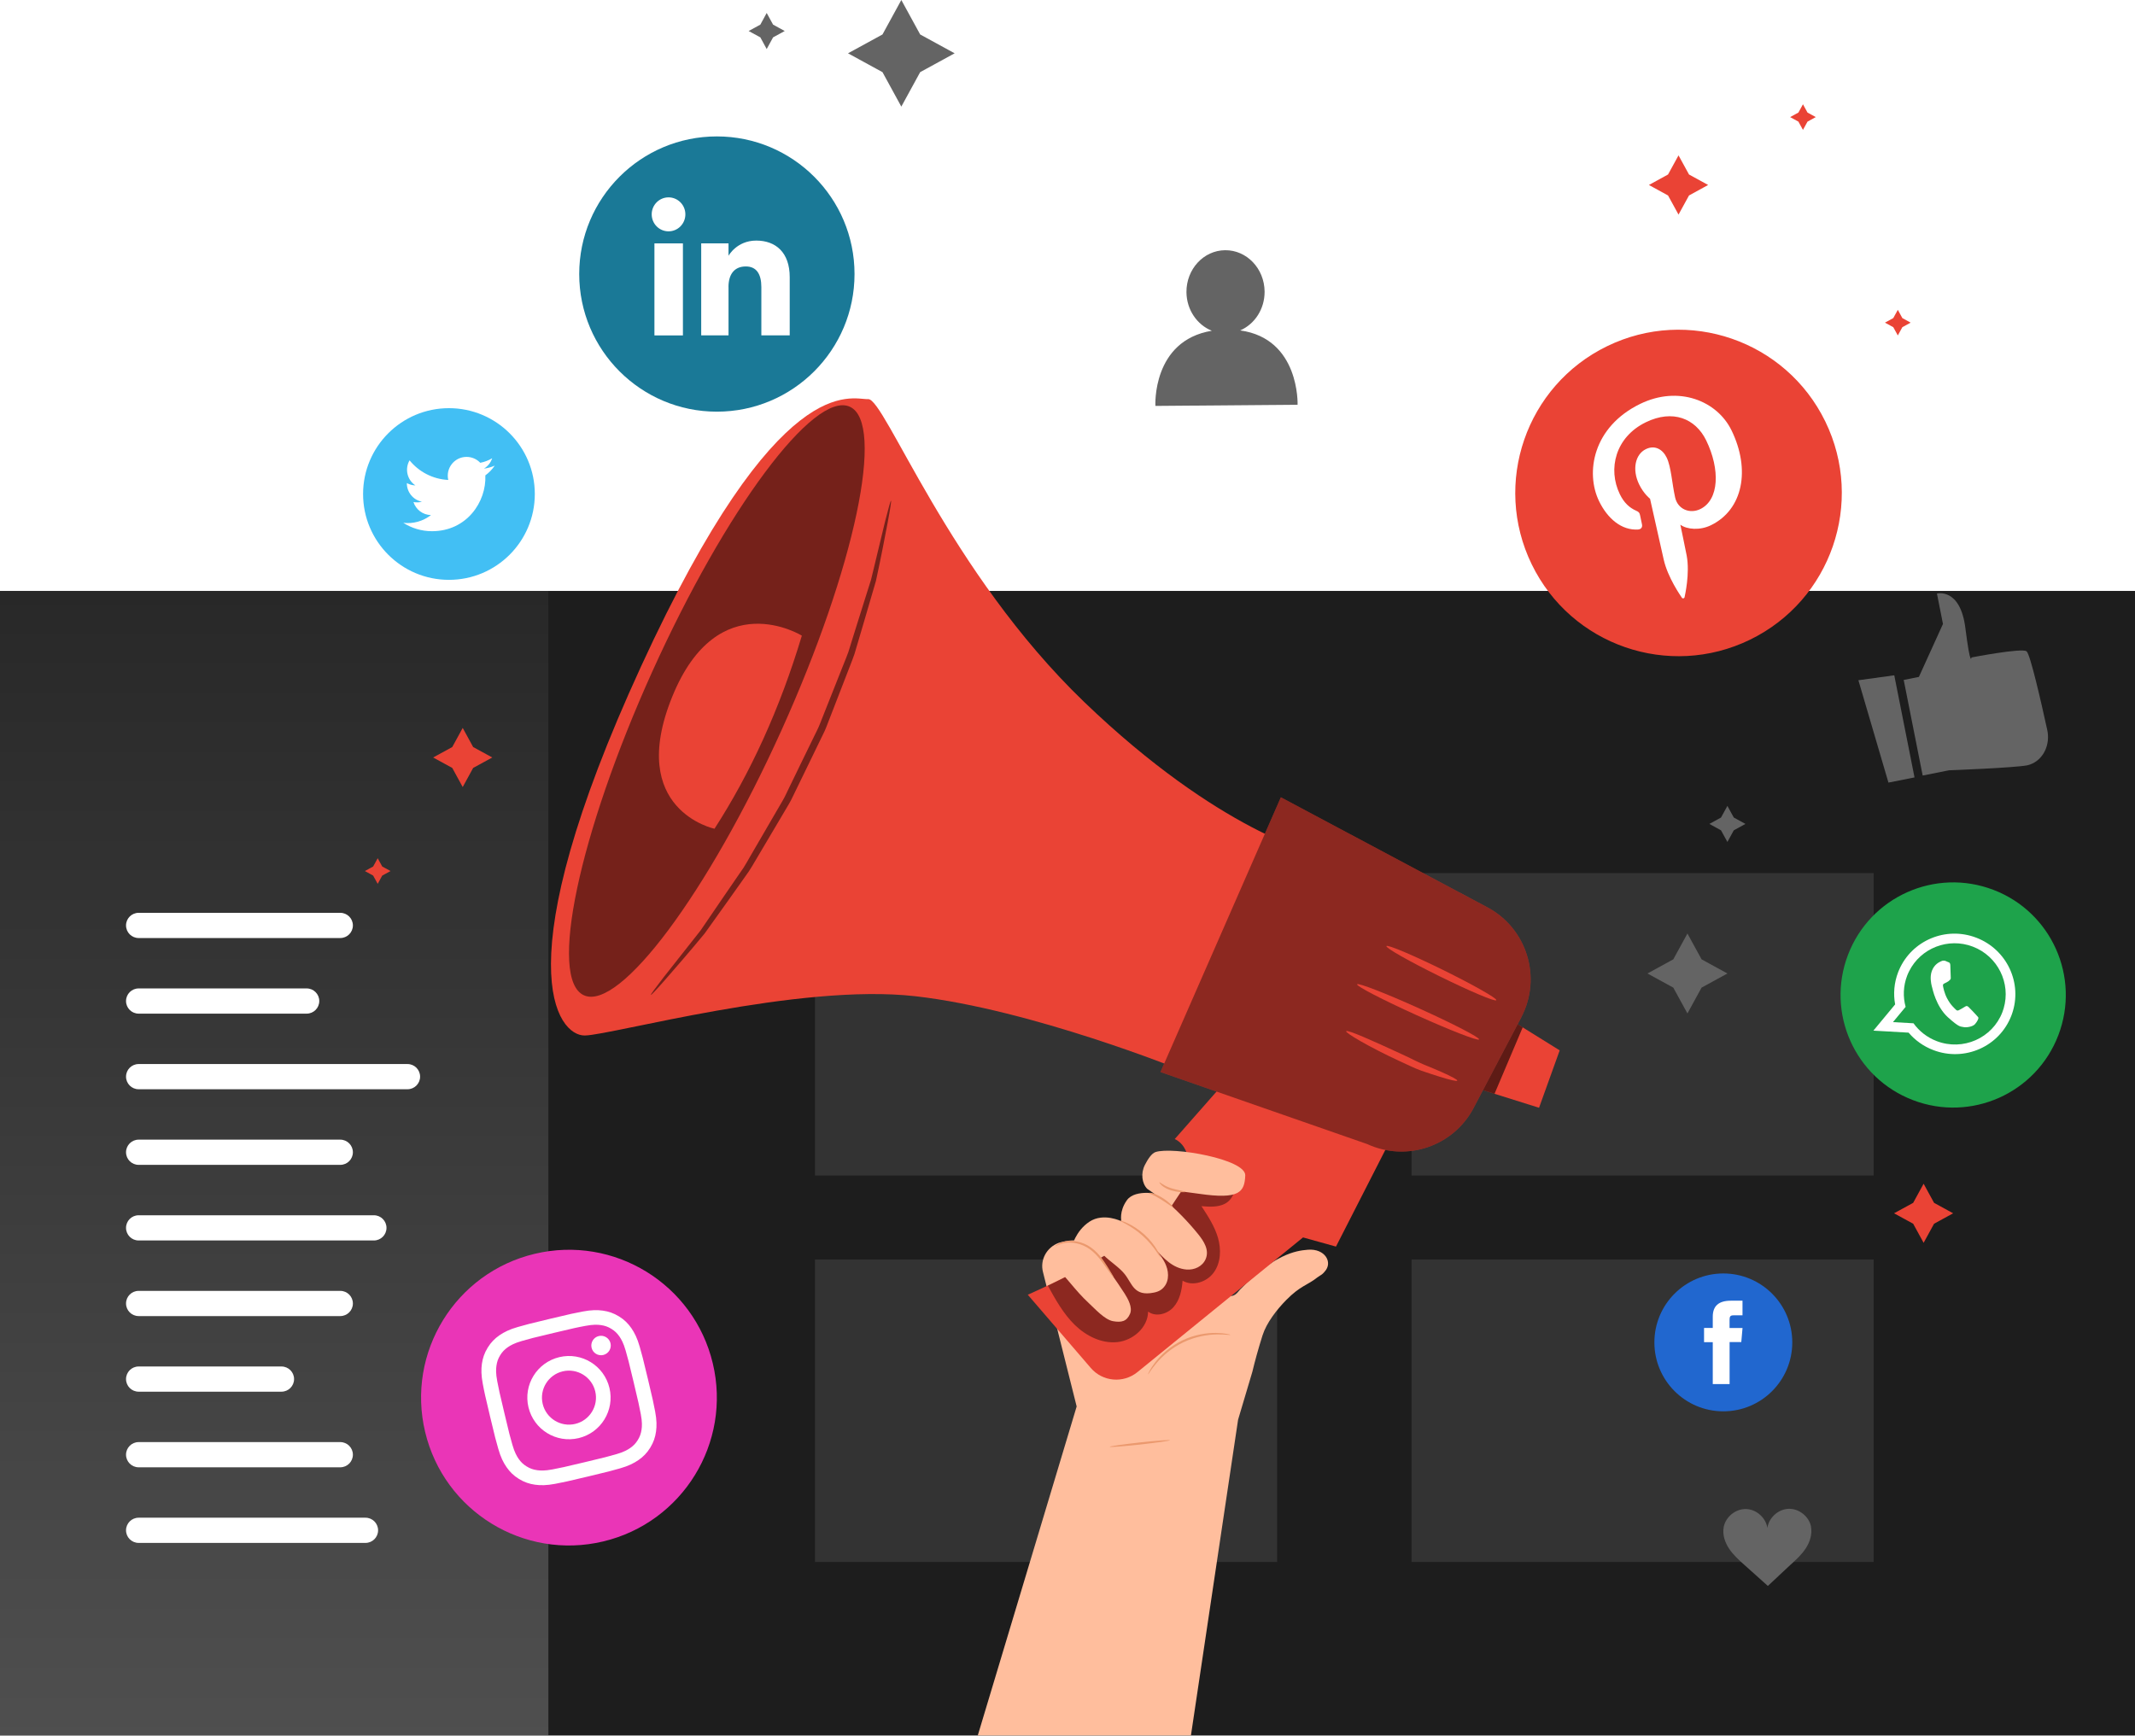 <svg width="509" height="414" viewBox="0 0 509 414" fill="none" xmlns="http://www.w3.org/2000/svg">
<g filter="url(#filter0_b_603_10)">
<rect y="140.896" width="509" height="272.905" fill="#1D1D1D"/>
</g>
<rect y="140.896" width="130.741" height="272.905" fill="url(#paint0_linear_603_10)" fill-opacity="0.38"/>
<path d="M30.047 220.651C30.047 218.992 31.392 217.646 33.051 217.646H81.126C82.785 217.646 84.131 218.992 84.131 220.651V220.651C84.131 222.311 82.785 223.656 81.126 223.656H33.051C31.392 223.656 30.047 222.311 30.047 220.651V220.651Z" fill="white"/>
<path d="M30.047 238.679C30.047 237.02 31.392 235.674 33.051 235.674H73.114C74.773 235.674 76.118 237.02 76.118 238.679V238.679C76.118 240.339 74.773 241.684 73.114 241.684H33.051C31.392 241.684 30.047 240.339 30.047 238.679V238.679Z" fill="white"/>
<path d="M30.047 256.707C30.047 255.048 31.392 253.702 33.051 253.702H97.151C98.81 253.702 100.156 255.048 100.156 256.707V256.707C100.156 258.366 98.81 259.712 97.151 259.712H33.051C31.392 259.712 30.047 258.366 30.047 256.707V256.707Z" fill="white"/>
<path d="M30.047 274.735C30.047 273.076 31.392 271.73 33.051 271.73H81.126C82.785 271.73 84.131 273.076 84.131 274.735V274.735C84.131 276.394 82.785 277.74 81.126 277.74H33.051C31.392 277.74 30.047 276.394 30.047 274.735V274.735Z" fill="white"/>
<path d="M30.047 292.763C30.047 291.103 31.392 289.758 33.051 289.758H89.138C90.798 289.758 92.143 291.103 92.143 292.763V292.763C92.143 294.422 90.798 295.768 89.138 295.768H33.051C31.392 295.768 30.047 294.422 30.047 292.763V292.763Z" fill="white"/>
<path d="M30.047 310.791C30.047 309.131 31.392 307.786 33.051 307.786H81.126C82.785 307.786 84.131 309.131 84.131 310.791V310.791C84.131 312.45 82.785 313.795 81.126 313.795H33.051C31.392 313.795 30.047 312.45 30.047 310.791V310.791Z" fill="white"/>
<path d="M30.047 328.819C30.047 327.159 31.392 325.814 33.051 325.814H67.104C68.764 325.814 70.109 327.159 70.109 328.819V328.819C70.109 330.478 68.764 331.823 67.104 331.823H33.051C31.392 331.823 30.047 330.478 30.047 328.819V328.819Z" fill="white"/>
<path d="M30.047 346.847C30.047 345.187 31.392 343.842 33.051 343.842H81.126C82.785 343.842 84.131 345.187 84.131 346.847V346.847C84.131 348.506 82.785 349.851 81.126 349.851H33.051C31.392 349.851 30.047 348.506 30.047 346.847V346.847Z" fill="white"/>
<path d="M30.047 364.875C30.047 363.215 31.392 361.87 33.051 361.87H87.135C88.795 361.87 90.14 363.215 90.14 364.875V364.875C90.14 366.534 88.795 367.879 87.135 367.879H33.051C31.392 367.879 30.047 366.534 30.047 364.875V364.875Z" fill="white"/>
<rect x="194.301" y="208.17" width="110.171" height="72.112" fill="#4E4E4E" fill-opacity="0.47"/>
<rect x="194.301" y="300.312" width="110.171" height="72.112" fill="#4E4E4E" fill-opacity="0.47"/>
<rect x="336.521" y="208.17" width="110.171" height="72.112" fill="#4E4E4E" fill-opacity="0.47"/>
<rect x="336.521" y="300.312" width="110.171" height="72.112" fill="#4E4E4E" fill-opacity="0.47"/>
<path d="M170.907 98.154C152.784 98.154 138.09 83.461 138.09 65.34C138.09 47.219 152.784 32.526 170.907 32.526C189.031 32.526 203.725 47.219 203.725 65.34C203.725 83.461 189.031 98.154 170.907 98.154Z" fill="#1A7997"/>
<path d="M162.813 58.032H156.021V79.975H162.813V58.032Z" fill="white"/>
<path d="M159.385 55.158C161.607 55.158 163.398 53.348 163.398 51.107C163.398 48.866 161.597 47.056 159.385 47.056C157.172 47.056 155.371 48.866 155.371 51.107C155.371 53.348 157.172 55.158 159.385 55.158Z" fill="white"/>
<path d="M173.676 68.453C173.676 65.369 175.094 63.53 177.814 63.53C180.314 63.53 181.512 65.292 181.512 68.453V79.966H188.274V66.078C188.274 60.197 184.941 57.362 180.295 57.362C175.649 57.362 173.686 60.982 173.686 60.982V58.023H167.172V79.966H173.686V68.453H173.676Z" fill="white"/>
<path d="M214.883 0L219.376 8.218L227.594 12.71L219.376 17.202L214.883 25.42L210.391 17.202L202.172 12.71L210.391 8.218L214.883 0Z" fill="#646464"/>
<path d="M402.297 222.58L405.668 228.738L411.828 232.11L405.668 235.481L402.297 241.639L398.925 235.481L392.766 232.11L398.925 228.738L402.297 222.58Z" fill="#646464"/>
<path d="M411.826 192.151L413.349 194.928L416.127 196.451L413.349 197.974L411.826 200.752L410.303 197.974L407.525 196.451L410.303 194.928L411.826 192.151Z" fill="#646464"/>
<path d="M182.785 3.094L184.308 5.871L187.086 7.394L184.308 8.907L182.785 11.695L181.272 8.907L178.484 7.394L181.272 5.871L182.785 3.094Z" fill="#646464"/>
<path d="M295.686 78.776C299.115 77.282 301.519 73.7 301.49 69.515C301.443 64.027 297.228 59.611 292.084 59.659C286.94 59.697 282.812 64.189 282.859 69.668C282.898 73.892 285.417 77.464 288.913 78.863C274.602 81.209 275.455 96.783 275.455 96.783L309.355 96.505C309.355 96.505 309.92 80.749 295.686 78.786V78.776Z" fill="#646464"/>
<path d="M431.768 364.005C431.289 361.563 428.885 359.657 426.395 359.752C423.933 359.839 421.691 361.879 421.356 364.321C421.002 361.888 418.741 359.867 416.279 359.8C413.798 359.733 411.404 361.658 410.944 364.101C410.609 365.882 411.222 367.731 412.218 369.244C413.224 370.748 414.584 371.974 415.934 373.181C417.831 374.866 419.584 376.456 421.471 378.142C423.349 376.437 424.948 374.838 426.826 373.133C428.167 371.916 429.527 370.681 430.514 369.168C431.5 367.654 432.094 365.796 431.749 364.015L431.768 364.005Z" fill="#646464"/>
<path d="M453.85 162.115L457.48 161.396L463.218 148.773L461.781 141.522C461.781 141.522 467.327 140.067 468.553 149.692C469.779 159.318 470.009 156.761 470.009 156.761C470.009 156.761 481.945 154.443 483.142 155.286C484.014 155.899 486.686 167.67 488.085 174.068C488.784 177.286 487.405 180.686 484.55 182.046C484.148 182.238 483.726 182.391 483.305 182.477C480.335 183.071 464.655 183.665 464.655 183.665L458.38 184.91L453.859 162.124L453.85 162.115Z" fill="#646464"/>
<path d="M443.055 162.191L450.22 186.596L456.436 185.36L451.609 161.013L443.055 162.191Z" fill="#646464"/>
<path d="M417.198 152.535C397.867 161.931 374.581 153.886 365.175 134.558C355.778 115.23 363.824 91.946 383.154 82.54C402.485 73.144 425.771 81.19 435.177 100.518C444.574 119.846 436.528 143.13 417.198 152.535Z" fill="#EA4335"/>
<path d="M390.559 126.244C391.21 126.205 391.603 125.746 391.469 125.065C391.373 124.596 391.124 123.409 391.018 122.91C390.884 122.23 390.721 122.058 390.032 121.752C388.518 121.081 387.187 119.913 386.181 117.834C383.25 111.8 385.137 104.205 392.379 100.68C398.787 97.558 404.218 99.77 406.766 105C410.119 111.886 409.889 119.175 405.368 121.378C402.867 122.594 399.994 121.435 399.362 118.61C398.614 115.239 398.413 111.293 397.35 109.109C396.402 107.155 394.553 106.034 392.388 107.088C389.831 108.333 389.064 111.973 390.788 115.507C391.88 117.758 393.384 118.917 393.384 118.917C393.384 118.917 396.153 131.262 396.641 133.417C397.609 137.718 400.684 142.076 400.98 142.526C401.162 142.794 401.555 142.679 401.613 142.392C401.699 141.97 402.915 136.731 402.12 132.479C401.9 131.272 400.607 125.104 400.607 125.104C402.207 126.282 405.31 126.493 407.887 125.238C415.56 121.503 417.37 111.973 412.81 102.615C409.362 95.537 400.157 91.859 391.047 96.294C379.706 101.811 377.943 112.729 381.238 119.51C383.24 123.619 386.564 126.512 390.568 126.253L390.559 126.244Z" fill="white"/>
<path d="M456.069 262.307C442.217 257.02 435.282 241.504 440.579 227.654C445.867 213.805 461.385 206.871 475.236 212.167C489.087 217.454 496.022 232.97 490.725 246.82C485.437 260.669 469.92 267.604 456.069 262.307Z" fill="#1EA34B"/>
<path fill-rule="evenodd" clip-rule="evenodd" d="M479.661 241.791C482.247 234.474 478.502 226.381 471.155 223.574C463.894 220.797 455.809 224.226 452.763 231.237C452.687 231.428 452.6 231.62 452.524 231.821C451.556 234.359 451.355 236.993 451.815 239.483L446.633 245.737L455.024 246.216C456.557 248.017 458.549 249.473 460.915 250.373C468.377 253.227 476.711 249.53 479.536 242.127C479.584 242.012 479.623 241.897 479.661 241.782V241.791ZM461.729 248.237C459.421 247.356 457.543 245.852 456.193 243.985L451.298 243.707L454.315 240.067C453.664 237.692 453.731 235.096 454.679 232.635C454.823 232.271 454.976 231.907 455.158 231.562C457.898 226.074 464.459 223.459 470.341 225.71C476.299 227.99 479.45 234.445 477.688 240.422C477.601 240.719 477.506 241.016 477.391 241.312C475.015 247.529 467.994 250.632 461.729 248.237Z" fill="white"/>
<path fill-rule="evenodd" clip-rule="evenodd" d="M471.192 242.05C470.924 241.762 469.602 240.345 469.334 240.115C469.075 239.885 468.874 239.751 468.529 239.991C468.184 240.23 467.265 240.728 466.987 240.872C466.709 241.015 466.508 240.967 466.24 240.68C465.972 240.393 465.033 239.636 464.199 238.037C463.548 236.801 463.289 235.47 463.222 235.068C463.155 234.665 463.395 234.55 463.625 234.455C463.835 234.359 464.104 234.196 464.343 234.071C464.41 234.033 464.468 233.995 464.525 233.957C464.65 233.861 464.745 233.775 464.88 233.64C465.081 233.458 465.09 233.248 465.071 233.056C465.052 232.865 465.004 230.987 464.975 230.221C464.956 229.464 464.631 229.465 464.439 229.388C464.247 229.311 464.037 229.196 463.816 229.12C463.596 229.034 463.203 228.976 462.772 229.196C462.341 229.407 461.182 229.876 460.569 231.495C460.425 231.878 460.349 232.28 460.31 232.683C460.205 233.966 460.559 235.202 460.627 235.412C460.713 235.69 461.527 239.923 464.381 242.538C467.255 245.134 467.418 244.693 468.05 244.875C468.673 245.057 470.311 244.837 470.876 244.166C471.451 243.506 471.7 242.854 471.671 242.682C471.642 242.519 471.451 242.347 471.183 242.059L471.192 242.05Z" fill="white"/>
<path d="M107.033 138.255C95.73 138.255 86.562 129.089 86.562 117.787C86.562 106.485 95.73 97.319 107.033 97.319C118.336 97.319 127.503 106.485 127.503 117.787C127.503 129.089 118.336 138.255 107.033 138.255Z" fill="#42BFF4"/>
<path d="M96.131 124.645C98.114 125.919 100.46 126.656 102.989 126.656C111.294 126.656 115.988 119.636 115.71 113.343C116.582 112.711 117.338 111.926 117.942 111.025C117.137 111.38 116.275 111.619 115.375 111.734C116.294 111.179 117.003 110.307 117.338 109.263C116.476 109.78 115.518 110.144 114.493 110.345C113.679 109.474 112.511 108.938 111.227 108.938C108.344 108.938 106.217 111.629 106.869 114.435C103.152 114.253 99.847 112.472 97.644 109.761C96.475 111.773 97.041 114.406 99.033 115.738C98.296 115.719 97.606 115.517 97.002 115.182C96.954 117.251 98.439 119.195 100.594 119.626C99.962 119.799 99.273 119.837 98.573 119.703C99.138 121.484 100.796 122.777 102.75 122.806C100.872 124.281 98.497 124.942 96.121 124.655L96.131 124.645Z" fill="white"/>
<path d="M143.816 367.529C124.878 372.04 105.864 360.346 101.352 341.41C96.841 322.475 108.537 303.463 127.474 298.952C146.412 294.441 165.426 306.135 169.937 325.071C174.449 344.006 162.753 363.018 143.816 367.529Z" fill="#EA35B7"/>
<path d="M131.977 317.82C136.996 316.623 137.6 316.499 139.602 316.125C141.451 315.771 142.523 315.838 143.251 315.943C144.209 316.077 144.937 316.336 145.752 316.834C146.566 317.332 147.121 317.868 147.677 318.663C148.089 319.267 148.635 320.186 149.152 321.996C149.717 323.96 149.88 324.544 151.068 329.563C152.265 334.582 152.39 335.185 152.773 337.187C153.127 339.035 153.06 340.108 152.955 340.836C152.821 341.794 152.562 342.522 152.064 343.336C151.566 344.15 151.03 344.705 150.234 345.261C149.631 345.673 148.711 346.219 146.901 346.736C144.937 347.301 144.353 347.454 139.334 348.651C134.314 349.849 133.711 349.973 131.709 350.356C129.86 350.711 128.787 350.644 128.059 350.538C127.101 350.404 126.373 350.146 125.559 349.648C124.745 349.15 124.189 348.613 123.634 347.818C123.222 347.215 122.676 346.295 122.159 344.485C121.593 342.522 121.431 341.937 120.243 336.909C119.045 331.89 118.921 331.287 118.538 329.285C118.183 327.427 118.25 326.364 118.356 325.636C118.49 324.678 118.749 323.95 119.247 323.136C119.745 322.322 120.281 321.766 121.076 321.211C121.68 320.799 122.599 320.253 124.41 319.736C126.373 319.171 126.958 319.008 131.977 317.82ZM131.172 314.439C126.067 315.656 125.435 315.828 123.442 316.403C121.459 316.968 120.176 317.619 119.084 318.366C117.963 319.142 117.063 320.033 116.268 321.326C115.473 322.619 115.08 323.826 114.888 325.176C114.706 326.479 114.716 327.925 115.099 329.946C115.482 331.976 115.616 332.618 116.833 337.723C118.049 342.828 118.222 343.46 118.796 345.452C119.362 347.435 120.003 348.719 120.76 349.81C121.536 350.931 122.427 351.831 123.72 352.626C125.013 353.421 126.22 353.814 127.571 354.005C128.873 354.187 130.32 354.178 132.341 353.795C134.372 353.412 135.014 353.278 140.119 352.061C145.225 350.845 145.857 350.672 147.849 350.098C149.832 349.533 151.116 348.881 152.208 348.134C153.328 347.358 154.229 346.468 155.024 345.175C155.819 343.882 156.212 342.675 156.403 341.324C156.585 340.022 156.576 338.576 156.193 336.555C155.809 334.524 155.675 333.882 154.459 328.777C153.242 323.672 153.07 323.04 152.495 321.048C151.93 319.066 151.279 317.782 150.531 316.69C149.756 315.57 148.865 314.669 147.572 313.874C146.278 313.079 145.071 312.687 143.721 312.495C142.418 312.313 140.972 312.323 138.95 312.706C136.92 313.089 136.278 313.223 131.172 314.439Z" fill="white"/>
<path d="M133.347 323.587C128.012 324.861 124.717 330.205 125.99 335.54C127.264 340.875 132.61 344.16 137.945 342.896C143.28 341.622 146.566 336.277 145.302 330.942C144.028 325.608 138.683 322.313 133.347 323.587ZM137.14 339.505C133.682 340.329 130.205 338.193 129.381 334.735C128.558 331.278 130.694 327.801 134.152 326.977C137.61 326.154 141.087 328.289 141.911 331.747C142.734 335.205 140.598 338.681 137.14 339.505Z" fill="white"/>
<path d="M145.55 320.272C145.847 321.518 145.081 322.772 143.836 323.069C142.59 323.366 141.335 322.6 141.038 321.355C140.742 320.11 141.508 318.855 142.753 318.558C143.998 318.261 145.253 319.027 145.55 320.272Z" fill="white"/>
<path d="M410.855 336.506C401.775 336.506 394.418 329.151 394.418 320.071C394.418 310.991 401.775 303.635 410.855 303.635C419.936 303.635 427.293 310.991 427.293 320.071C427.293 329.151 419.936 336.506 410.855 336.506Z" fill="#2167CF"/>
<path d="M408.346 330.003H412.35V319.985H415.137L415.434 316.633H412.34V314.717C412.34 313.922 412.503 313.616 413.26 313.616H415.425V310.129H412.657C409.677 310.129 408.336 311.442 408.336 313.951V316.623H406.258V320.023H408.336V330.003H408.346Z" fill="white"/>
<path d="M295.173 338.489L298.564 327.101C299.158 324.63 299.943 321.718 300.997 318.394C301.945 315.406 304.388 312.265 306.61 310.004C310.068 306.489 311.716 306.46 314.044 304.593C314.254 304.459 314.494 304.267 314.695 304.152C315.174 303.894 315.528 303.549 315.825 303.175C317.827 301.011 315.902 297.658 311.831 297.975C308.766 298.214 303.775 299.095 295.643 307.476C295.537 307.6 295.432 307.706 295.336 307.84C291.073 313.385 287.069 297.563 286.341 291.672C285.872 287.851 281.744 285.504 277.998 286.883L258.208 296.136C256.57 295.561 254.635 295.657 252.432 296.327C249.52 297.4 247.901 300.398 248.658 303.309L256.685 335.347L233.111 413.78H283.928L295.173 338.47V338.489Z" fill="#FFBE9D"/>
<path d="M334.217 266.454L318.507 297.227L310.653 295.044L271.168 327.158C267.806 329.888 262.882 329.457 260.057 326.172L245.027 308.702C245.027 308.702 275.335 295.647 280.939 284.843C286.542 274.039 280.067 271.588 280.067 271.588L294.33 255.382L334.207 266.454H334.217Z" fill="#EA4335"/>
<path d="M313.843 203.585C313.843 203.585 290.853 198.499 258.496 167.39C226.138 136.281 210.936 94.963 206.98 95.164C203.024 95.365 185.725 87.339 152.84 158.875C119.946 230.412 132.907 247.03 139.449 246.896C145.991 246.762 190.437 234.377 218.188 237.529C245.947 240.68 281.629 255.152 281.629 255.152L313.852 203.585H313.843Z" fill="#EA4335"/>
<path d="M362.687 242.576L354.842 257.488L351.326 264.164C346.508 273.33 335.358 277.113 325.952 272.784L276.668 255.611L305.366 190.099L354.602 216.332C364.056 221.37 367.658 233.094 362.677 242.566L362.687 242.576Z" fill="#EA4335"/>
<g opacity="0.4">
<path d="M362.687 242.576L354.842 257.489L351.326 264.164C346.508 273.33 335.358 277.114 325.952 272.785L276.668 255.611L305.366 190.099L354.602 216.333C364.056 221.371 367.658 233.094 362.677 242.566L362.687 242.576Z" fill="black"/>
</g>
<path d="M155.484 160.178C137.983 198.93 130.694 233.468 139.21 237.308C147.725 241.159 168.818 212.856 186.319 174.104C203.819 135.353 211.109 100.815 202.593 96.974C194.078 93.124 172.985 121.426 155.484 160.178Z" fill="#EA4335"/>
<g opacity="0.5">
<path d="M155.484 160.178C137.983 198.93 130.694 233.468 139.21 237.308C147.725 241.159 168.818 212.856 186.319 174.104C203.819 135.353 211.109 100.815 202.593 96.974C194.078 93.124 172.985 121.426 155.484 160.178Z" fill="black"/>
</g>
<path d="M366.919 264.127L353.557 259.932L361.823 244.214L371.843 250.44L366.919 264.127Z" fill="#EA4335"/>
<g opacity="0.6">
<path d="M361.823 244.214L353.557 259.932L356.306 260.794L363.021 244.961L361.823 244.214Z" fill="black"/>
</g>
<path d="M352.617 247.834C352.426 248.265 345.759 245.679 337.732 242.049C329.695 238.419 323.354 235.134 323.545 234.693C323.737 234.262 330.404 236.848 338.431 240.478C346.458 244.108 352.809 247.394 352.617 247.825V247.834Z" fill="#EA4335"/>
<path d="M356.727 238.477C356.517 238.908 350.482 236.36 343.25 232.797C336.018 229.234 330.318 226.007 330.529 225.576C330.74 225.154 336.765 227.692 344.007 231.255C351.239 234.818 356.929 238.046 356.727 238.467V238.477Z" fill="#EA4335"/>
<path d="M347.435 257.652C347.368 257.882 345.778 257.518 343.249 256.732C341.985 256.339 340.49 255.851 338.824 255.276C337.176 254.683 335.471 253.811 333.632 252.987C326.323 249.597 320.748 246.273 320.93 245.88C321.15 245.411 327.109 248.074 334.35 251.426C336.17 252.25 337.846 253.16 339.437 253.821C341.027 254.462 342.464 255.066 343.651 255.592C346.036 256.656 347.492 257.431 347.425 257.652H347.435Z" fill="#EA4335"/>
<path d="M191.166 151.559C191.166 151.559 171.184 139.165 160.245 166.165C149.316 193.165 170.341 197.599 170.341 197.599C178.943 184.257 185.936 168.971 191.166 151.559Z" fill="#EA4335"/>
<g opacity="0.5">
<path d="M212.421 119.386C212.536 119.405 212.258 121.244 211.636 124.549C211.004 127.843 210.113 132.632 208.829 138.513C207.986 141.406 207.057 144.566 206.07 147.957C205.572 149.652 205.055 151.414 204.519 153.215C204.25 154.115 203.982 155.035 203.704 155.964C203.408 156.883 203.015 157.793 202.67 158.722C201.233 162.439 199.72 166.337 198.158 170.369C197.766 171.375 197.373 172.399 196.97 173.424C196.578 174.459 196.032 175.426 195.562 176.441C194.585 178.453 193.599 180.502 192.593 182.562C191.587 184.63 190.591 186.67 189.614 188.682C189.106 189.678 188.675 190.712 188.11 191.651C187.545 192.599 186.999 193.538 186.443 194.476C184.24 198.202 182.104 201.803 180.073 205.232C179.556 206.085 179.087 206.947 178.541 207.751C177.975 208.546 177.429 209.332 176.883 210.098C175.791 211.64 174.728 213.134 173.703 214.58C171.644 217.454 169.728 220.145 167.975 222.597C164.153 227.223 160.954 230.882 158.751 233.41C156.538 235.939 155.264 237.289 155.178 237.222C155.082 237.146 156.183 235.642 158.233 232.989C160.369 230.288 163.358 226.485 167.036 221.831C168.722 219.35 170.571 216.649 172.554 213.747C173.55 212.301 174.575 210.797 175.638 209.255C176.165 208.489 176.711 207.703 177.257 206.908C177.784 206.104 178.244 205.232 178.742 204.389C180.734 200.97 182.822 197.378 184.978 193.662C185.524 192.733 186.07 191.795 186.616 190.846C187.181 189.908 187.593 188.883 188.1 187.887C189.068 185.885 190.054 183.855 191.051 181.805C192.047 179.755 193.034 177.725 194.011 175.733C194.48 174.727 195.026 173.76 195.419 172.744C195.821 171.729 196.214 170.714 196.616 169.718C198.206 165.724 199.729 161.864 201.195 158.186C201.549 157.267 201.952 156.366 202.258 155.456C202.545 154.537 202.823 153.627 203.101 152.736C203.657 150.945 204.203 149.212 204.729 147.535C205.783 144.183 206.77 141.061 207.67 138.197C209.059 132.441 210.189 127.748 210.994 124.405C211.808 121.149 212.316 119.357 212.431 119.377L212.421 119.386Z" fill="black"/>
</g>
<g opacity="0.4">
<path d="M249.818 306.556C251.638 309.86 253.506 313.222 256.198 315.866C258.899 318.509 262.596 320.386 266.361 320.003C270.116 319.62 273.679 316.508 273.717 312.724C275.518 314.084 278.287 313.347 279.781 311.652C281.275 309.956 281.764 307.61 281.936 305.359C284.388 306.805 287.798 305.656 289.427 303.328C291.065 301.001 291.161 297.869 290.375 295.13C289.58 292.4 288 289.977 286.438 287.592C288.325 287.745 290.327 287.879 292.013 287.017C293.699 286.165 294.839 283.933 293.852 282.315C293.278 281.366 292.166 280.897 291.103 280.562C288.143 279.633 286.074 278.895 282.99 279.25C282.271 279.25 284.225 287.372 264.905 298.463C253.496 305.014 249.799 306.527 249.799 306.527L249.818 306.556Z" fill="black"/>
</g>
<path d="M293.325 318.28C293.315 318.367 292.022 318.127 289.943 318.175C287.874 318.223 284.972 318.673 282.108 320.052C279.244 321.422 277.079 323.395 275.738 324.985C274.387 326.575 273.774 327.734 273.697 327.686C273.669 327.667 273.793 327.37 274.071 326.843C274.349 326.326 274.809 325.598 275.46 324.755C276.744 323.079 278.937 321.01 281.887 319.592C284.828 318.185 287.817 317.773 289.934 317.811C290.997 317.83 291.849 317.926 292.434 318.031C293.018 318.137 293.334 318.232 293.325 318.261V318.28Z" fill="#EB996E"/>
<path d="M251.082 301.413C254.195 304.402 256.322 307.706 259.588 310.714C261.073 312.083 263.372 314.669 265.364 315.014C267.357 315.359 268.631 315.091 269.416 313.232C270.058 311.729 268.908 309.67 268.123 308.434C266.044 305.168 264.052 302.62 262.5 300.082C261.772 298.894 262.711 298.645 263.056 299.201C264.55 300.753 266.791 302.103 268.133 303.789C269.972 306.107 270.307 309.171 275.106 308.195C275.738 308.07 276.38 307.85 276.888 307.457C278.698 306.068 278.775 303.664 278.008 301.739C277.414 300.226 276.361 298.942 275.336 297.688C277.386 299.996 279.618 302.429 282.865 302.697C284.752 302.85 286.658 301.969 287.424 300.235C288.382 298.052 287.003 295.935 285.624 294.23C283.171 291.203 280.432 288.407 277.453 285.888C276.342 284.949 274.934 284.422 273.478 284.413C271.792 284.403 269.684 284.719 268.65 286.185C266.763 288.838 267.347 291.194 267.347 291.194C267.347 291.194 263.123 289.058 259.732 291.29C256.341 293.531 255.498 297.372 255.498 297.372L251.082 301.413Z" fill="#FFBE9D"/>
<path d="M273.535 283.484C272.232 282.172 271.925 279.768 272.941 277.776C273.659 276.368 274.56 274.998 275.479 274.691C279.493 273.341 297.032 276.368 296.879 280.266C296.716 284.26 295.442 286.022 285.92 284.643C284.244 284.403 281.619 284.068 281.619 284.068L279.32 287.516L273.544 283.474L273.535 283.484Z" fill="#FFBE9D"/>
<path d="M276.676 299.784C276.532 299.871 275.201 297.151 272.481 294.708C269.779 292.237 266.944 291.174 267.011 291.03C267.03 290.973 267.768 291.164 268.869 291.682C269.971 292.199 271.427 293.09 272.816 294.344C274.195 295.599 275.23 296.959 275.843 298.013C276.465 299.057 276.724 299.775 276.676 299.794V299.784Z" fill="#EB996E"/>
<path d="M279.626 287.822C279.539 287.908 278.38 286.96 276.8 285.993C276.014 285.514 275.286 285.102 274.74 284.863C274.194 284.604 273.84 284.537 273.84 284.46C273.84 284.393 274.252 284.345 274.865 284.527C275.478 284.7 276.254 285.073 277.068 285.571C278.687 286.558 279.75 287.717 279.626 287.822Z" fill="#EB996E"/>
<path d="M282.578 284.202C282.568 284.307 281.036 284.355 279.197 283.819C278.287 283.541 277.511 283.101 277.032 282.689C276.553 282.277 276.352 281.932 276.399 281.894C276.495 281.808 277.578 282.842 279.34 283.34C281.084 283.848 282.597 284.03 282.568 284.192L282.578 284.202Z" fill="#EB996E"/>
<path d="M265.527 304.603C265.469 304.641 264.847 303.856 263.927 302.525C262.988 301.231 261.791 299.297 259.837 297.87C257.883 296.443 255.584 296.107 254.042 296.337C252.471 296.558 251.647 297.209 251.599 297.113C251.58 297.094 251.762 296.912 252.155 296.672C252.547 296.423 253.17 296.155 253.984 295.992C255.593 295.657 258.055 295.964 260.134 297.467C262.203 298.981 263.362 300.992 264.234 302.333C265.077 303.712 265.594 304.565 265.536 304.603H265.527Z" fill="#EB996E"/>
<path d="M278.946 343.393C278.965 343.527 275.747 343.987 271.781 344.428C267.806 344.859 264.568 345.098 264.559 344.964C264.54 344.83 267.748 344.37 271.724 343.93C275.699 343.499 278.927 343.259 278.946 343.393Z" fill="#EB996E"/>
<path d="M429.839 24.863L430.921 26.836L432.895 27.919L430.921 29.001L429.839 30.974L428.756 29.001L426.783 27.919L428.756 26.836L429.839 24.863Z" fill="#EA4335"/>
<path d="M452.454 73.873L453.536 75.846L455.51 76.928L453.536 78.011L452.454 79.984L451.371 78.011L449.389 76.928L451.371 75.846L452.454 73.873Z" fill="#EA4335"/>
<path d="M90.046 204.63L91.128 206.603L93.111 207.685L91.128 208.768L90.046 210.741L88.963 208.768L86.99 207.685L88.963 206.603L90.046 204.63Z" fill="#EA4335"/>
<path d="M400.173 37.046L402.673 41.605L407.233 44.105L402.673 46.605L400.173 51.164L397.673 46.605L393.113 44.105L397.673 41.605L400.173 37.046Z" fill="#EA4335"/>
<path d="M110.314 173.56L112.804 178.119L117.364 180.609L112.804 183.099L110.314 187.658L107.823 183.099L103.264 180.609L107.823 178.119L110.314 173.56Z" fill="#EA4335"/>
<path d="M458.605 282.238L461.095 286.797L465.645 289.288L461.095 291.778L458.605 296.327L456.114 291.778L451.555 289.288L456.114 286.797L458.605 282.238Z" fill="#EA4335"/>
<defs>
<filter id="filter0_b_603_10" x="-25" y="115.896" width="559" height="322.905" filterUnits="userSpaceOnUse" color-interpolation-filters="sRGB">
<feFlood flood-opacity="0" result="BackgroundImageFix"/>
<feGaussianBlur in="BackgroundImageFix" stdDeviation="12.5"/>
<feComposite in2="SourceAlpha" operator="in" result="effect1_backgroundBlur_603_10"/>
<feBlend mode="normal" in="SourceGraphic" in2="effect1_backgroundBlur_603_10" result="shape"/>
</filter>
<linearGradient id="paint0_linear_603_10" x1="65.37" y1="140.896" x2="65.37" y2="413.801" gradientUnits="userSpaceOnUse">
<stop stop-color="#3A3A3A"/>
<stop offset="1" stop-color="#A0A0A0"/>
</linearGradient>
</defs>
</svg>
